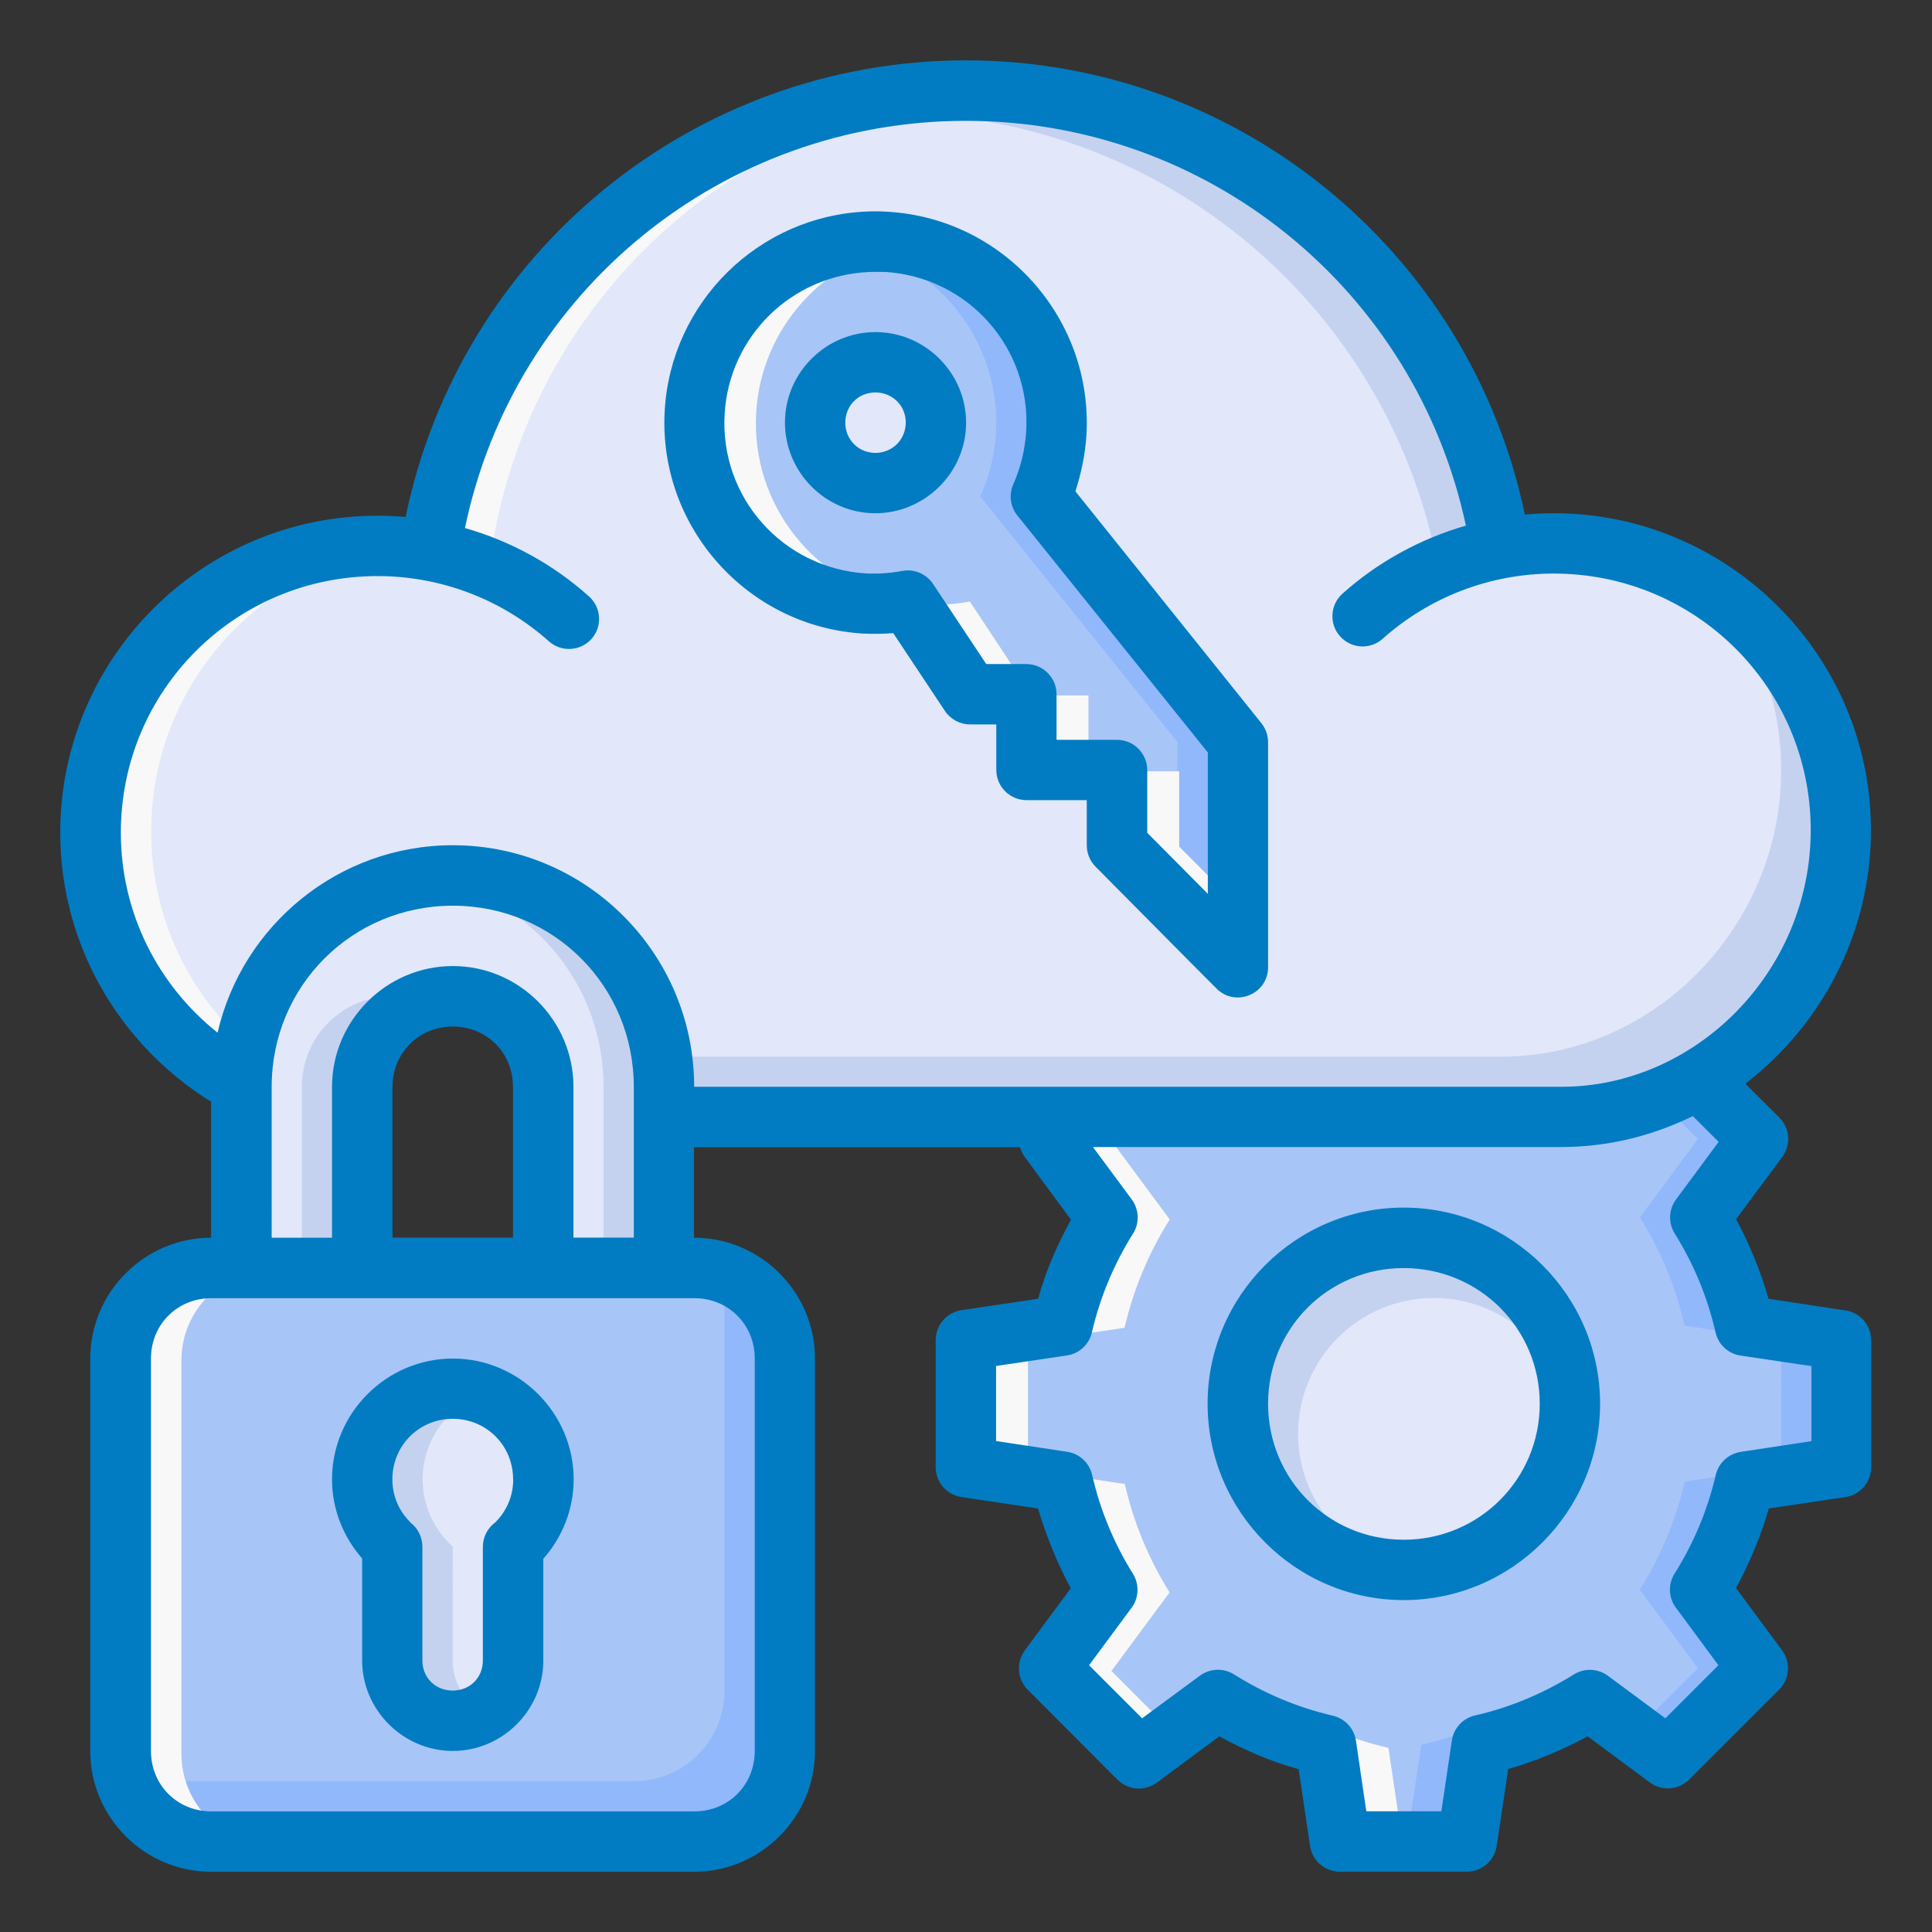 <?xml version="1.0" encoding="UTF-8"?>
<svg xmlns="http://www.w3.org/2000/svg" xmlns:cc="http://creativecommons.org/ns#" xmlns:dc="http://purl.org/dc/elements/1.1/" xmlns:inkscape="http://www.inkscape.org/namespaces/inkscape" xmlns:rdf="http://www.w3.org/1999/02/22-rdf-syntax-ns#" xmlns:sodipodi="http://sodipodi.sourceforge.net/DTD/sodipodi-0.dtd" xmlns:svg="http://www.w3.org/2000/svg" height="64" id="svg8" version="1.1" viewBox="0 0 16.933 16.933" width="64">
  <rect x="0" y="0" width="16.933" height="16.933" fill="#333333" stroke="none"/>
  <defs id="defs2"></defs>
  <g id="layer2">
    <path d="m 1.852,11.112 h 4.233 c 0.44,0 0.794,0.354 0.794,0.794 v 3.44 c 0,0.44 -0.354,0.794 -0.794,0.794 H 1.852 c -0.44,0 -0.794,-0.354 -0.794,-0.794 V 11.906 c 0,-0.44 0.354,-0.794 0.794,-0.794 z" id="rect7861" style="opacity:1;fill:#a8c5f7;fill-opacity:1;stroke:none;stroke-width:0.529;stroke-linecap:round;stroke-linejoin:round;stroke-miterlimit:4;stroke-dasharray:none"></path>
    <path d="M 14.887,9.46 C 14.53,9.669 14.121,9.79 13.691,9.79 H 9.39 l -0.193,0.193 0.51,0.689 c -0.184,0.291 -0.318,0.612 -0.395,0.948 l -0.845,0.126 v 1.115 l 0.847,0.126 c 0.077,0.336 0.209,0.657 0.392,0.949 l -0.509,0.687 0.788,0.788 0.688,-0.51 c 0.292,0.184 0.612,0.318 0.948,0.395 l 0.126,0.844 h 1.114 l 0.127,-0.847 c 0.336,-0.077 0.656,-0.209 0.948,-0.392 l 0.688,0.509 0.788,-0.788 -0.51,-0.688 c 0.184,-0.291 0.318,-0.612 0.395,-0.948 l 0.844,-0.126 5.17e-4,-1.114 -0.846,-0.126 c -0.076,-0.336 -0.209,-0.657 -0.392,-0.949 l 0.508,-0.687 z" id="path7835" style="fill:#a8c5f7;fill-opacity:1;stroke:none;stroke-width:0.529;stroke-linecap:butt;stroke-linejoin:round;stroke-miterlimit:4;stroke-dasharray:none;stroke-opacity:1;paint-order:normal"></path>
    <path d="m 14.887,9.46 c -0.115,0.067 -0.236,0.121 -0.36,0.169 l 0.354,0.354 -0.508,0.687 c 0.183,0.292 0.315,0.613 0.392,0.949 l 0.846,0.126 -5.29e-4,1.114 -0.844,0.126 c -0.078,0.336 -0.211,0.656 -0.395,0.948 l 0.51,0.688 -0.562,0.562 0.304,0.225 0.788,-0.788 -0.51,-0.688 c 0.184,-0.291 0.318,-0.612 0.395,-0.948 l 0.844,-0.126 5.17e-4,-1.114 -0.846,-0.126 c -0.076,-0.336 -0.209,-0.657 -0.392,-0.949 l 0.508,-0.687 z m -1.482,5.44 c -0.292,0.183 -0.612,0.315 -0.948,0.392 l -0.127,0.847 h 0.529 l 0.127,-0.847 c 0.222,-0.051 0.437,-0.128 0.642,-0.226 z" id="path7858" style="fill:#91b8fb;fill-opacity:1;stroke:none;stroke-width:0.529;stroke-linecap:butt;stroke-linejoin:round;stroke-miterlimit:4;stroke-dasharray:none;stroke-opacity:1;paint-order:normal"></path>
    <path d="M 8.467,0.794 C 6.213,0.794 4.269,2.378 3.815,4.586 L 3.775,4.799 c -0.165,-0.034 -0.295,-0.036 -0.466,-0.036 -1.39,0 -2.516,1.125 -2.516,2.514 0,1.343 1.054,2.436 2.381,2.507 V 9.525 c 0,-0.44 0.354,-0.794 0.793,-0.794 0.44,0 0.794,0.354 0.794,0.794 v 0.265 h 8.929 c 1.322,-10e-6 2.449,-1.125 2.449,-2.514 0,-1.388 -1.126,-2.514 -2.516,-2.514 -0.168,0 -0.297,-0.011 -0.46,0.022 L 13.119,4.586 C 12.664,2.378 10.721,0.794 8.467,0.794 Z" id="path7811" style="fill:#e2e7fa;fill-opacity:1;stroke:none;stroke-width:0.529;stroke-linecap:round;stroke-linejoin:round;stroke-miterlimit:4;stroke-dasharray:none"></path>
    <path d="M 32,3 C 23.481,3 16.135,8.988 14.418,17.332 l -0.125,0.68 C 14.366,18.01 14.437,18 14.51,18 c 0.646,0 1.136,0.009 1.76,0.137 l 0.148,-0.805 C 18.067,9.317 24.913,3.492 33,3.043 32.667,3.025 32.337,3 32,3 Z M 12.51,18 C 7.258,18 3,22.253 3,27.5 c 0,5.074 3.985,9.208 8.998,9.475 V 36.646 C 7.967,35.547 5,31.876 5,27.5 5,22.562 8.772,18.508 13.594,18.047 13.249,18.015 12.905,18 12.51,18 Z" id="path853" style="fill:#f8f8f8;fill-opacity:1;stroke:none;stroke-width:2;stroke-linecap:round;stroke-linejoin:round;stroke-miterlimit:4;stroke-dasharray:none" transform="scale(0.265)"></path>
    <path d="m 13.164,4.785 -0.045,-0.199 C 12.664,2.378 10.721,0.794 8.467,0.794 7.872,0.794 7.301,0.906 6.772,1.109 7.111,1.033 7.457,0.994 7.805,0.992 c 2.318,-3.6e-5 4.317,1.629 4.784,3.9 z" id="path7813" style="fill:#c4d2f0;fill-opacity:1;stroke:none;stroke-width:0.529;stroke-linecap:round;stroke-linejoin:round;stroke-miterlimit:4;stroke-dasharray:none"></path>
    <path d="m 15.117,5.257 c 0.309,0.417 0.494,0.931 0.494,1.49 0,1.388 -1.127,2.514 -2.449,2.514 H 4.713 c 0.029,0.083 0.049,0.171 0.049,0.265 v 0.265 h 8.929 c 1.322,-10e-6 2.449,-1.125 2.449,-2.514 0,-0.829 -0.403,-1.561 -1.023,-2.019 z M 1.287,8.766 C 1.72,9.352 2.4,9.74 3.174,9.781 V 9.525 c 0,-0.093 0.019,-0.182 0.048,-0.265 H 2.781 c -0.56,0 -1.076,-0.185 -1.494,-0.495 z" id="path7815" style="fill:#c4d2f0;fill-opacity:1;stroke:none;stroke-width:0.529;stroke-linecap:round;stroke-linejoin:round;stroke-miterlimit:4;stroke-dasharray:none"></path>
    <path d="m 3.968,7.673 c -1.026,0 -1.852,0.826 -1.852,1.852 V 11.025 l 1.058,0.025 V 9.525 c 0,-0.44 0.354,-0.794 0.793,-0.794 0.44,0 0.794,0.354 0.794,0.794 V 11.087 L 5.819,11.113 V 9.525 c 0,-1.026 -0.826,-1.852 -1.852,-1.852 z" id="path7870" style="opacity:1;fill:#e2e7fa;fill-opacity:1;stroke:none;stroke-width:0.529;stroke-linecap:butt;stroke-linejoin:round;stroke-miterlimit:4;stroke-dasharray:none"></path>
    <path d="m 3.968,7.673 c -0.09,0 -0.178,0.008 -0.265,0.021 0.899,0.128 1.587,0.896 1.587,1.831 v 1.575 l 0.529,0.013 V 9.525 c 0,-1.026 -0.826,-1.852 -1.852,-1.852 z M 3.439,8.731 c -0.44,0 -0.793,0.354 -0.793,0.794 v 1.512 l 0.529,0.013 V 9.525 c 0,-0.346 0.221,-0.637 0.529,-0.746 -0.083,-0.029 -0.171,-0.048 -0.265,-0.048 z" id="path7886" style="opacity:1;fill:#c4d2f0;fill-opacity:1;stroke:none;stroke-width:0.529;stroke-linecap:butt;stroke-linejoin:round;stroke-miterlimit:4;stroke-dasharray:none"></path>
    <path d="m 7.608,2.118 c 0.053,-0.002 0.106,-0.002 0.159,0.001 0.875,0.052 1.543,0.803 1.491,1.678 -0.012,0.192 -0.058,0.379 -0.136,0.554 L 10.85,6.503 V 6.979 8.474 C 10.522,8.146 10.118,7.737 9.79,7.408 V 6.749 H 8.996 V 6.085 H 8.502 L 7.958,5.264 C 7.833,5.287 7.706,5.296 7.58,5.289 6.704,5.237 6.036,4.486 6.088,3.611 6.136,2.797 6.793,2.152 7.608,2.118 Z" id="path7894" style="opacity:1;fill:#a8c5f7;fill-opacity:1;stroke:none;stroke-width:0.529;stroke-linecap:round;stroke-linejoin:round;stroke-miterlimit:4;stroke-dasharray:none"></path>
    <path d="m -7.348,3.247 c 0,0.292 -0.237,0.529 -0.529,0.529 -0.292,0 -0.529,-0.237 -0.529,-0.529 0,-0.292 0.237,-0.529 0.529,-0.529 0.292,0 0.529,0.237 0.529,0.529 z" id="ellipse7896" style="fill:#e2e7fa;fill-opacity:1;stroke:none;stroke-width:0.529;stroke-linecap:round;stroke-linejoin:round;stroke-miterlimit:4;stroke-dasharray:none" transform="matrix(-0.998,-0.059,-0.059,0.998,0,0)"></path>
    <path d="M 7.607,2.118 C 7.542,2.121 7.478,2.129 7.414,2.14 8.21,2.277 8.776,2.991 8.729,3.798 8.717,3.989 8.671,4.177 8.592,4.352 L 10.32,6.503 v 0.476 0.963 c 0.183,0.184 0.365,0.368 0.529,0.532 V 6.979 6.503 L 9.121,4.352 C 9.2,4.177 9.246,3.989 9.258,3.798 9.31,2.922 8.642,2.171 7.766,2.119 7.713,2.116 7.66,2.116 7.607,2.118 Z M 7.428,5.264 c -0.009,0.001 -0.018,0.002 -0.027,0.004 0.011,0.002 0.022,0.004 0.034,0.006 z" id="path7900" style="opacity:1;fill:#91b8fb;fill-opacity:1;stroke:none;stroke-width:0.529;stroke-linecap:round;stroke-linejoin:round;stroke-miterlimit:4;stroke-dasharray:none"></path>
    <path d="m 6.313,11.149 c 0.022,0.073 0.037,0.148 0.037,0.228 v 3.44 c 0,0.44 -0.354,0.794 -0.794,0.794 h -4.233 c -0.08,0 -0.155,-0.015 -0.228,-0.037 0.098,0.327 0.397,0.566 0.757,0.566 h 4.233 c 0.44,0 0.794,-0.354 0.794,-0.794 V 11.906 c 0,-0.36 -0.239,-0.659 -0.566,-0.757 z" id="rect7865" style="opacity:1;fill:#91b8fb;fill-opacity:1;stroke:none;stroke-width:0.529;stroke-linecap:round;stroke-linejoin:round;stroke-miterlimit:4;stroke-dasharray:none"></path>
    <path d="m 13.758,-12.303 c 0,0.804 -0.652,1.455 -1.455,1.455 -0.804,0 -1.455,-0.652 -1.455,-1.455 0,-0.804 0.652,-1.455 1.455,-1.455 0.804,0 1.455,0.652 1.455,1.455 z" id="circle7849" style="fill:#e2e7fa;fill-opacity:1;stroke:none;stroke-width:0.529;stroke-linecap:round;stroke-linejoin:round;stroke-miterlimit:4;stroke-dasharray:none;stroke-opacity:1;paint-order:normal" transform="rotate(90)"></path>
    <path d="m 12.303,10.848 c -0.804,0 -1.455,0.652 -1.455,1.455 0,0.804 0.652,1.455 1.455,1.455 0.045,-4.78e-4 0.091,-0.003 0.136,-0.008 -0.604,-0.066 -1.062,-0.575 -1.062,-1.183 8e-6,-0.658 0.533,-1.191 1.191,-1.191 0.611,6.41e-4 1.122,0.463 1.183,1.071 0.005,-0.048 0.007,-0.097 0.007,-0.145 0,-0.804 -0.652,-1.455 -1.455,-1.455 z" id="circle7853" style="fill:#c4d2f0;fill-opacity:1;stroke:none;stroke-width:0.529;stroke-linecap:round;stroke-linejoin:round;stroke-miterlimit:4;stroke-dasharray:none;stroke-opacity:1;paint-order:normal"></path>
    <path d="m 3.969,12.171 c -0.438,0 -0.794,0.355 -0.794,0.794 2.433e-4,0.226 0.097,0.441 0.266,0.592 h -0.002 l -5.059e-4,0.996 c -3.4e-6,0.293 0.236,0.529 0.529,0.529 0.293,0 0.529,-0.236 0.529,-0.529 v -0.996 c 0.169,-0.15 0.265,-0.366 0.266,-0.592 0,-0.438 -0.355,-0.794 -0.794,-0.794 z" id="path7868" style="opacity:1;fill:#e2e7fa;fill-opacity:1;stroke:none;stroke-width:0.529;stroke-linecap:round;stroke-linejoin:round;stroke-miterlimit:4;stroke-dasharray:none"></path>
    <path d="m 3.969,12.171 c -0.438,0 -0.794,0.355 -0.794,0.794 2.433e-4,0.226 0.097,0.441 0.266,0.592 h -0.002 l -5.059e-4,0.996 c -3.4e-6,0.293 0.236,0.529 0.529,0.529 0.097,0 0.187,-0.028 0.265,-0.073 -0.158,-0.091 -0.265,-0.26 -0.265,-0.456 l 5.292e-4,-0.996 h 0.002 C 3.801,13.406 3.704,13.191 3.704,12.965 3.705,12.628 3.917,12.329 4.234,12.217 c -0.085,-0.03 -0.175,-0.046 -0.265,-0.047 z" id="path7891" style="opacity:1;fill:#c4d2f0;fill-opacity:1;stroke:none;stroke-width:0.529;stroke-linecap:round;stroke-linejoin:round;stroke-miterlimit:4;stroke-dasharray:none"></path>
    <path d="M 28.752 8.006 C 25.674 8.133 23.192 10.571 23.01 13.646 C 22.814 16.955 25.338 19.795 28.646 19.99 C 29.088 20.014 29.529 19.982 29.965 19.908 C 27 19.392 24.828 16.723 25.01 13.646 C 25.177 10.821 27.288 8.54 30.016 8.088 C 29.799 8.051 29.578 8.023 29.354 8.01 C 29.153 7.998 28.952 7.997 28.752 8.006 z M 32.076 19.895 C 31.605 19.983 31.125 20.016 30.646 19.99 C 30.461 19.979 30.28 19.959 30.1 19.932 L 32.131 23 L 34 23 L 34 25.51 L 36 25.51 L 36 23 L 34.131 23 L 32.076 19.895 z M 37 25.51 L 37 28 C 38.24 29.242 39.766 30.787 41.006 32.029 L 41.006 30.018 C 40.313 29.32 39.621 28.622 39 28 L 39 25.51 L 37 25.51 z " id="path848" style="opacity:1;fill:#f8f8f8;fill-opacity:1;stroke:none;stroke-width:2;stroke-linecap:round;stroke-linejoin:round;stroke-miterlimit:4;stroke-dasharray:none" transform="scale(0.265)"></path>
    <path d="M 7 42 C 5.338 42 4 43.338 4 45 L 4 58 C 4 59.662 5.338 61 7 61 L 9 61 C 7.338 61 6 59.662 6 58 L 6 45 C 6 43.338 7.338 42 9 42 L 7 42 z " id="path858" style="opacity:1;fill:#f8f8f8;fill-opacity:1;stroke:none;stroke-width:2;stroke-linecap:round;stroke-linejoin:round;stroke-miterlimit:4;stroke-dasharray:none" transform="scale(0.265)"></path>
    <path d="m 35.488,37 -0.729,0.729 1.928,2.604 c -0.695,1.102 -1.201,2.313 -1.494,3.582 L 32,44.391 v 4.213 l 3.201,0.477 c 0.289,1.27 0.791,2.482 1.482,3.586 l -1.924,2.598 2.977,2.979 1.148,-0.852 -2.125,-2.127 1.924,-2.598 C 37.992,51.562 37.49,50.35 37.201,49.08 L 34,48.604 v -4.213 l 3.193,-0.477 C 37.487,42.645 37.992,41.434 38.688,40.332 L 36.76,37.729 37.488,37 Z m 6.85,19.314 -0.85,0.629 c 0.776,0.375 1.589,0.671 2.432,0.865 L 44.396,61 h 2 L 45.92,57.809 C 44.65,57.515 43.44,57.01 42.338,56.314 Z" id="path863" style="fill:#f8f8f8;fill-opacity:1;stroke:none;stroke-width:2;stroke-linecap:butt;stroke-linejoin:round;stroke-miterlimit:4;stroke-dasharray:none;stroke-opacity:1;paint-order:normal" transform="scale(0.265)"></path>
    <path d="m 3.555,4.531 c -0.082,-0.007 -0.164,-0.011 -0.247,-0.011 -1.532,8e-7 -2.78,1.246 -2.78,2.777 0,0.996 0.531,1.869 1.322,2.359 v 1.192 c -0.582,0 -1.059,0.477 -1.059,1.059 v 3.44 c 0,0.582 0.477,1.058 1.059,1.058 h 4.234 c 0.582,0 1.059,-0.477 1.059,-1.058 v -3.44 c 0,-0.582 -0.477,-1.059 -1.059,-1.059 h -0.002 v -0.793 h 2.858 c 0.009,0.031 0.023,0.06 0.042,0.086 l 0.405,0.549 c -0.117,0.212 -0.225,0.456 -0.288,0.693 l -0.673,0.1 c -0.129,0.02 -0.225,0.131 -0.225,0.261 v 1.115 c -2e-4,0.131 0.095,0.242 0.225,0.262 l 0.672,0.1 c 0.068,0.232 0.171,0.487 0.287,0.699 l -0.403,0.545 c -0.077,0.105 -0.067,0.251 0.025,0.344 l 0.787,0.789 c 0.093,0.093 0.24,0.104 0.346,0.025 l 0.547,-0.405 c 0.212,0.117 0.455,0.223 0.695,0.288 l 0.1,0.672 c 0.019,0.13 0.13,0.226 0.261,0.226 h 1.115 c 0.131,-9.26e-4 0.241,-0.097 0.26,-0.226 l 0.101,-0.674 c 0.23,-0.064 0.484,-0.17 0.696,-0.286 l 0.546,0.405 c 0.105,0.077 0.251,0.066 0.344,-0.027 l 0.789,-0.788 c 0.092,-0.093 0.103,-0.239 0.025,-0.344 l -0.404,-0.546 c 0.117,-0.212 0.218,-0.456 0.288,-0.697 l 0.671,-0.1 c 0.13,-0.019 0.226,-0.131 0.226,-0.262 v -1.113 c -1.7e-4,-0.131 -0.097,-0.243 -0.226,-0.261 l -0.674,-0.102 c -0.067,-0.237 -0.168,-0.484 -0.284,-0.697 l 0.404,-0.545 c 0.079,-0.105 0.068,-0.253 -0.025,-0.346 l -0.298,-0.297 c 0.662,-0.508 1.101,-1.314 1.101,-2.222 0,-1.531 -1.249,-2.778 -2.781,-2.778 -0.084,0 -0.169,0.004 -0.252,0.012 C 12.879,2.193 10.834,0.529 8.465,0.529 6.088,0.529 4.035,2.203 3.555,4.531 Z m 9.292,0.076 c -0.398,0.115 -0.769,0.317 -1.082,0.597 -0.108,0.098 -0.117,0.265 -0.02,0.373 0.097,0.109 0.264,0.119 0.373,0.022 0.413,-0.369 0.946,-0.572 1.5,-0.572 1.246,0 2.252,1.003 2.252,2.248 0,1.245 -1.012,2.25 -2.183,2.25 H 6.084 c 0,-1.168 -0.947,-2.117 -2.115,-2.117 -1.004,0 -1.846,0.703 -2.062,1.643 C 1.391,8.64 1.059,8.01 1.059,7.297 c 0,-1.245 1.004,-2.248 2.25,-2.248 0.554,0 1.089,0.203 1.502,0.572 0.109,0.097 0.276,0.087 0.373,-0.021 0.097,-0.109 0.087,-0.276 -0.022,-0.373 C 4.847,4.945 4.475,4.742 4.075,4.628 4.508,2.547 6.339,1.059 8.465,1.059 c 2.119,5e-6 3.942,1.479 4.383,3.549 z m -5.019,0.941 0.453,0.682 c 0.049,0.074 0.132,0.119 0.221,0.119 h 0.23 v 0.4 c 5.82e-4,0.146 0.119,0.263 0.264,0.264 h 0.529 V 7.409 c 10e-6,0.07 0.028,0.138 0.078,0.188 0.327,0.328 0.729,0.737 1.058,1.066 0.167,0.169 0.455,0.05 0.453,-0.188 v -1.496 -0.474 c 2e-5,-0.06 -0.021,-0.119 -0.058,-0.166 L 9.425,4.306 c 0.051,-0.153 0.087,-0.329 0.097,-0.492 0.06,-1.019 -0.722,-1.898 -1.74,-1.958 -0.062,-0.004 -0.124,-0.005 -0.185,-0.002 -0.948,0.039 -1.715,0.795 -1.771,1.742 -0.06,1.018 0.722,1.897 1.741,1.957 0.086,0.004 0.178,0.003 0.263,-0.004 z M 7.752,2.383 c 0.733,0.043 1.286,0.666 1.242,1.398 -0.01,0.16 -0.048,0.317 -0.113,0.463 -0.04,0.09 -0.027,0.196 0.035,0.273 l 1.67,2.078 v 0.383 0.856 c -0.183,-0.184 -0.361,-0.365 -0.531,-0.535 V 6.75 c 5.56e-4,-0.147 -0.119,-0.266 -0.266,-0.266 h -0.529 V 6.086 c 5.56e-4,-0.146 -0.117,-0.265 -0.264,-0.266 h -0.352 l -0.467,-0.703 c -0.059,-0.088 -0.165,-0.133 -0.27,-0.113 -0.103,0.019 -0.207,0.027 -0.312,0.022 -0.733,-0.043 -1.288,-0.666 -1.244,-1.398 0.04,-0.68 0.587,-1.216 1.268,-1.244 0.044,-0.002 0.089,-0.002 0.133,-5e-7 z m -0.033,0.529 C 7.285,2.886 6.907,3.222 6.881,3.657 c -0.026,0.434 0.31,0.815 0.745,0.84 0.434,0.026 0.815,-0.312 0.84,-0.747 0.026,-0.434 -0.312,-0.813 -0.747,-0.838 z m -0.031,0.528 c 0.149,0.009 0.259,0.13 0.25,0.279 -0.009,0.149 -0.132,0.258 -0.281,0.25 -0.149,-0.009 -0.256,-0.132 -0.248,-0.281 0.009,-0.149 0.13,-0.256 0.279,-0.248 z M 3.969,7.938 c 0.884,0 1.586,0.704 1.586,1.588 V 10.847 H 5.026 V 9.526 c 0,-0.582 -0.475,-1.059 -1.057,-1.059 -0.582,0 -1.059,0.477 -1.059,1.059 v 1.322 h -0.529 V 9.526 c 0,-0.884 0.704,-1.588 1.588,-1.588 z m 0,1.059 c 0.298,0 0.527,0.231 0.527,0.529 V 10.847 H 3.44 V 9.526 c 0,-0.298 0.232,-0.529 0.529,-0.529 z m 11.094,1.011 -0.373,0.504 c -0.065,0.088 -0.07,0.207 -0.012,0.299 0.167,0.267 0.288,0.56 0.358,0.867 0.024,0.106 0.111,0.187 0.219,0.203 l 0.621,0.092 v 0.658 l -0.619,0.094 c -0.107,0.016 -0.194,0.096 -0.219,0.201 -0.071,0.307 -0.194,0.601 -0.362,0.867 -0.057,0.092 -0.053,0.21 0.012,0.297 l 0.373,0.505 -0.465,0.465 -0.504,-0.373 c -0.087,-0.064 -0.205,-0.069 -0.297,-0.012 -0.267,0.167 -0.56,0.29 -0.867,0.36 -0.106,0.024 -0.187,0.111 -0.203,0.219 l -0.092,0.621 h -0.658 l -0.091,-0.619 c -0.016,-0.108 -0.097,-0.194 -0.203,-0.219 -0.307,-0.071 -0.599,-0.194 -0.866,-0.362 -0.092,-0.058 -0.211,-0.053 -0.299,0.012 l -0.506,0.373 -0.465,-0.465 0.373,-0.504 c 0.064,-0.087 0.069,-0.205 0.012,-0.297 -0.167,-0.267 -0.288,-0.56 -0.358,-0.867 -0.024,-0.106 -0.111,-0.187 -0.219,-0.203 l -0.623,-0.094 v -0.658 l 0.621,-0.092 c 0.108,-0.016 0.195,-0.097 0.219,-0.203 0.071,-0.307 0.193,-0.599 0.361,-0.866 0.058,-0.092 0.053,-0.211 -0.012,-0.299 l -0.34,-0.459 h 4.108 c 0.409,0 0.798,-0.099 1.15,-0.271 z m -2.76,0.576 c -0.947,0 -1.719,0.772 -1.719,1.719 0,0.947 0.772,1.721 1.719,1.721 0.947,0 1.721,-0.774 1.721,-1.721 0,-0.947 -0.774,-1.719 -1.721,-1.719 z m 0,0.53 c 0.661,0 1.192,0.528 1.192,1.189 0,0.661 -0.531,1.192 -1.192,1.192 -0.661,0 -1.189,-0.531 -1.189,-1.192 0,-0.661 0.528,-1.189 1.189,-1.189 z m -10.451,0.264 h 4.234 c 0.298,0 0.529,0.231 0.529,0.529 v 3.44 c 0,0.298 -0.231,0.529 -0.529,0.529 h -4.234 c -0.298,0 -0.529,-0.231 -0.529,-0.529 v -3.44 c 0,-0.298 0.231,-0.529 0.529,-0.529 z m 2.117,0.529 c -0.581,0 -1.059,0.477 -1.059,1.059 0,0.265 0.101,0.507 0.264,0.693 v 0.894 c -1e-5,0.435 0.36,0.793 0.795,0.793 0.435,0 0.793,-0.358 0.793,-0.793 v -0.891 c 0.164,-0.186 0.266,-0.43 0.266,-0.696 0,-0.581 -0.477,-1.059 -1.059,-1.059 z m 0.529,1.059 c 0,0.143 -0.055,0.27 -0.146,0.365 -0.003,0.004 -0.007,0.007 -0.01,0.011 -0.069,0.05 -0.11,0.13 -0.11,0.215 v 0.996 c 0,0.151 -0.113,0.264 -0.264,0.264 -0.151,0 -0.266,-0.112 -0.266,-0.264 v -0.996 c 3.969e-4,-0.083 -0.038,-0.162 -0.104,-0.212 -0.004,-0.005 -0.008,-0.01 -0.013,-0.015 -0.091,-0.095 -0.146,-0.222 -0.146,-0.365 0,-0.295 0.234,-0.53 0.529,-0.53 0.295,-5e-6 0.529,0.234 0.529,0.53 z" id="Icon_18" style="color:#000000;font-style:normal;font-variant:normal;font-weight:normal;font-stretch:normal;font-size:medium;line-height:normal;font-family:sans-serif;font-variant-ligatures:normal;font-variant-position:normal;font-variant-caps:normal;font-variant-numeric:normal;font-variant-alternates:normal;font-feature-settings:normal;text-indent:0;text-align:start;text-decoration:none;text-decoration-line:none;text-decoration-style:solid;text-decoration-color:#000000;letter-spacing:normal;word-spacing:normal;text-transform:none;writing-mode:lr-tb;direction:ltr;text-orientation:mixed;dominant-baseline:auto;baseline-shift:baseline;text-anchor:start;white-space:normal;shape-padding:0;clip-rule:nonzero;display:inline;overflow:visible;visibility:visible;isolation:auto;mix-blend-mode:normal;color-interpolation:sRGB;color-interpolation-filters:linearRGB;solid-color:#000000;solid-opacity:1;vector-effect:none;fill:#017cc2;fill-opacity:1;fill-rule:nonzero;stroke:none;stroke-width:1;stroke-linecap:round;stroke-linejoin:round;stroke-miterlimit:4;stroke-dasharray:none;stroke-dashoffset:0;stroke-opacity:1;color-rendering:auto;image-rendering:auto;shape-rendering:auto;text-rendering:auto;enable-background:accumulate"></path>
  </g>
</svg>
